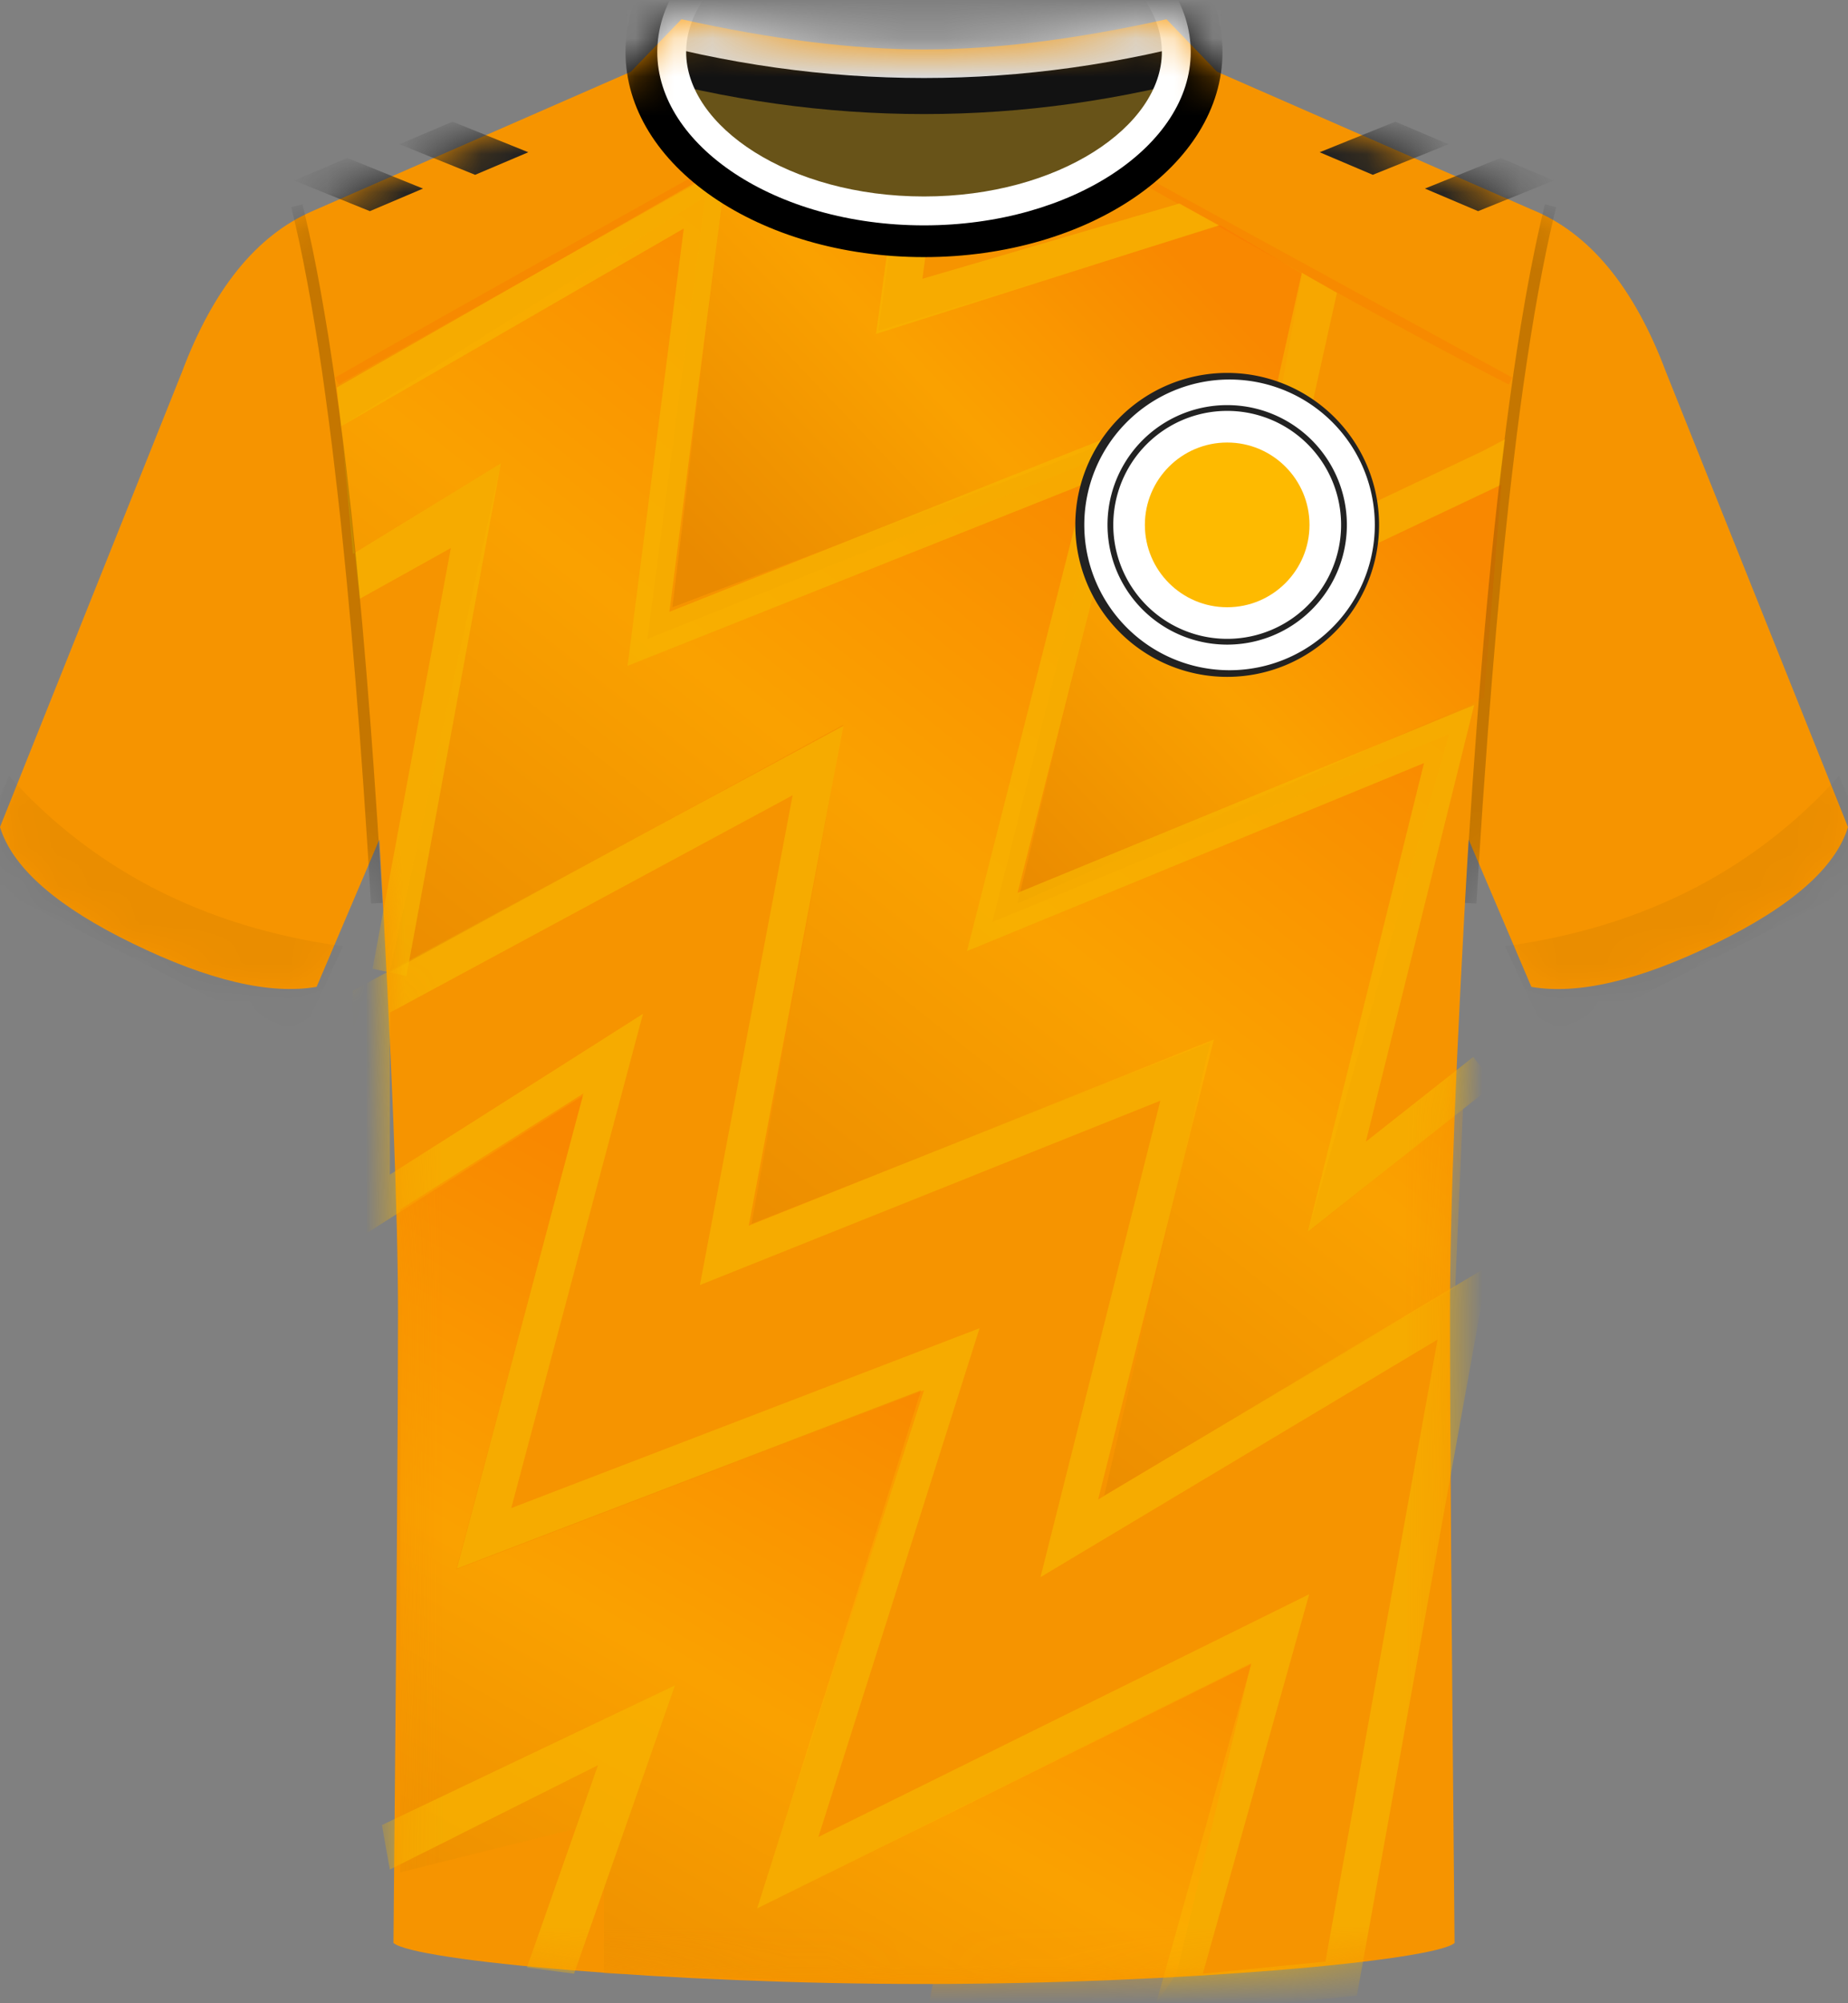 <svg xmlns="http://www.w3.org/2000/svg" xmlns:xlink="http://www.w3.org/1999/xlink" width="48" height="52"><rect width="100%" height="100%" fill="#808080" stroke="none"/><defs><linearGradient id="a"><stop offset="0" stop-color="#fc7700"/><stop offset=".476" stop-color="#ffb100"/><stop offset="1" stop-color="#d97b00"/></linearGradient><linearGradient xlink:href="#a" id="d" x1="68.27%" x2="26.755%" y1="18.268%" y2="79.279%"/><linearGradient xlink:href="#a" id="e" x1="74.476%" x2="18.859%" y1="26.161%" y2="71.995%"/><linearGradient xlink:href="#a" id="f" x1="59.426%" x2="38.008%" y1="18.268%" y2="79.279%"/><path id="b" d="M10.22 49.935c.079-8.326.118-13.766.118-16.32 0-2.553-.161-6.661-.484-12.324l-1.63 3.825c-1.213.21-2.806-.165-4.778-1.125-1.92-.933-3.059-1.912-3.418-2.937L0 20.969 4.725 9.16c.809-2.154 1.936-3.546 3.381-4.176l8.278-3.621L17.7 0c2.353.522 4.453.783 6.3.784 1.837.001 3.937-.26 6.298-.784l1.315 1.363 8.162 3.572c1.502.604 2.669 2.013 3.499 4.225L48 20.97c-.325 1.055-1.473 2.063-3.446 3.022-1.972.96-3.565 1.335-4.778 1.125l-1.63-3.825c-.323 5.467-.484 9.575-.484 12.325s.04 8.19.119 16.319C37.246 50.399 30.623 51 24 51c-6.623 0-13.246-.6-13.78-1.065z"/><mask id="c" fill="#fff"><use xlink:href="#b" fill-rule="evenodd"/></mask></defs><g fill="none" fill-rule="evenodd"><g transform="translate(0 .5)"><use xlink:href="#b" fill="#f69400"/><g mask="url(#c)"><path fill="#f7b500" fill-rule="nonzero" d="m19.448 31.316 2.46-12.975-12.742 6.873v6.523l5.973-3.792-3.272 12.273 12.058-4.63-4.263 13.456 12.836-6.346-2.56 9.13 5.305-.524 3.417-18.94-10.138 6.061 3.008-11.943zm-9.322-5.53 10.462-5.643-2.409 12.715 11.96-4.786-3.113 12.367 10.314-6.167-2.914 16.147-3.184.314 2.763-9.85-12.748 6.3 4.186-13.205-12.164 4.669 3.422-12.83-6.575 4.173z" opacity=".709"/><path fill="url(#d)" d="m1.526 11.222 3.846-2.357-2.896 13.219 11.787-6.43L11.88 28.61l11.915-4.71-2.754 11.761 9.117-5.398.202-4.637-4.026 3.193L30 15.897l-11.865 4.878 3.06-12.156-12.02 4.81L10.68 1.942 1.227 7.904z" opacity=".436" transform="translate(7.64 2.658)"/><path fill="url(#e)" d="m15.455 3.442-4.294-1.81-1.336 10.973 11.938-4.517-2.978 12.208 12.12-5.33.453-5.538-6.74 3.177 1.562-8.658-2.117-1.255-8.89 2.737z" opacity=".436" transform="translate(7.64 2.658)"/><path fill="url(#f)" d="M2.755 33.36V45.445l5.29-1.32v3.946l8.543.271-2.393 12.5 8.726-12.771 1.937-8.056-12.832 6.359L16.36 32.93 4.214 37.576l3.3-12.351-4.76 3.012z" opacity=".436" transform="translate(7.64 2.658)"/><path fill="#f7b500" fill-rule="nonzero" d="m17.533 43.248-2.622 7.485-1.224-.16 1.845-5.252-5.406 2.708-.206-1.155z" opacity=".708"/><path fill="#f7b500" fill-rule="nonzero" d="m8.75 9.558 10.13-5.791-1.493 11.615 12.118-4.82-3.075 12.114 11.86-4.875-2.814 11.336 2.79-2.201.557.706-4.854 3.832 3.018-12.166-11.87 4.88 3.081-12.139L16.3 16.784 17.76 5.432l-8.892 5.13.3 3.317 3.844-2.356-2.456 13.315-.879-.193 2.034-10.919-2.367 1.317z" opacity=".711"/><path stroke="#fa6400" stroke-linecap="square" stroke-opacity=".2" stroke-width=".2" d="m17.989 4.2-4.356 2.434C10.378 8.453 8.75 9.39 8.75 9.39l9.239-5.19zM29.75 4.2l4.356 2.434c3.255 1.819 5.128 2.756 5.128 2.756L29.75 4.2z"/><path fill="#f7b500" fill-rule="nonzero" d="m30.634 4.783 1.022.565-8.902 2.82.323-2.367.99.135-.109.801z" opacity=".695"/><path fill="#222" d="m38.978 3.6 1.38.586-1.966.795-1.381-.586zm-2.735-.942 1.381.586-1.967.794-1.38-.586zM9.02 3.6l-1.38.586 1.967.795 1.38-.586zm2.735-.942-1.38.586 1.966.794 1.381-.586z"/></g><g fill="#000" fill-opacity=".2" fill-rule="nonzero" mask="url(#c)"><path d="m40.42 4.877-.292-.072-.11.46-.106.484-.053.252-.105.524-.102.549-.05.284-.1.588-.097.614-.096.64-.093.664-.092.691-.134 1.085-.086.755-.085.782-.083.807-.12 1.258-.078.872-.113 1.355-.072.936-.106 1.452-.134 2.027-.064 1.052.3.018.062-1.03.097-1.496.137-1.909.107-1.366.111-1.311.116-1.256.08-.806.122-1.162.084-.744.13-1.07.088-.682.091-.658.093-.632.094-.608.096-.583.098-.558.1-.534.102-.509.103-.484.106-.459zM7.856 4.805l.055.226.108.472.107.498.104.524.102.549.1.575.1.6.143.95.14 1.008.09.703.089.73.129 1.143.125 1.2.08.833.08.859.114 1.336.11 1.394.07.962.103 1.49.098 1.55.032.529-.3.018-.094-1.534-.099-1.478-.103-1.423-.107-1.366-.111-1.311-.116-1.256-.08-.806-.08-.781-.084-.756-.128-1.089-.088-.694-.09-.67-.09-.645-.094-.62-.096-.596-.097-.57-.099-.546-.1-.521-.103-.497-.105-.471a29.028 29.028 0 0 0-.053-.227l-.053-.22z"/></g><g fill="#000" fill-opacity=".1" mask="url(#c)" opacity=".486"><path d="M39.09 24.062c1.786-.243 3.402-.734 4.847-1.47a13.112 13.112 0 0 0 3.826-2.948l1.154 2.494-8.672 4.419zm-30.18 0c-1.786-.243-3.402-.734-4.847-1.47a13.112 13.112 0 0 1-3.826-2.948l-1.154 2.494 8.672 4.419z"/></g><g mask="url(#c)"><path fill="#685318" d="M17.25 1.5h13.5c-.975 2.723-3.225 4.085-6.75 4.085S18.225 4.223 17.25 1.5z"/><path fill="#121212" d="M16.297-.119h15.406v1.5c-2.568.72-5.135 1.08-7.703 1.08s-5.135-.36-7.703-1.08z"/><path fill="#d9d9d9" d="M16.297-1.055h15.406v1.5c-2.568.72-5.135 1.08-7.703 1.08s-5.135-.36-7.703-1.08z"/><path fill="#fff" fill-rule="nonzero" d="M24-4.4c4.24 0 7.678 2.35 7.678 5.25S28.24 6.1 24 6.1 16.322 3.748 16.322.85 19.76-4.4 24-4.4zm0 1.5c-3.506 0-6.178 1.826-6.178 3.75S20.494 4.6 24 4.6s6.178-1.827 6.178-3.75S27.506-2.9 24-2.9z"/><path fill="#000" fill-rule="nonzero" d="M24-4.4c4.24 0 7.678 2.35 7.678 5.25S28.24 6.1 24 6.1 16.322 3.748 16.322.85 19.76-4.4 24-4.4zm0 .75c-3.873 0-6.928 2.088-6.928 4.5s3.055 4.5 6.928 4.5c3.873 0 6.928-2.09 6.928-4.5S27.873-3.65 24-3.65z"/><path fill="#000" fill-rule="nonzero" d="M24-4.476c-4.277 0-7.753 2.377-7.753 5.325S19.723 6.174 24 6.174 31.753 3.798 31.753.85 28.277-4.476 24-4.476zm0 .15c4.204 0 7.603 2.325 7.603 5.175S28.203 6.024 24 6.024c-4.204 0-7.603-2.324-7.603-5.175s3.4-5.175 7.603-5.175z"/></g><path fill="#f7b500" fill-rule="nonzero" d="m33.813 6.581.913.522-1.466 6.591 5.277-2.498.552-.292-.147 1.2-7.115 3.375z" mask="url(#c)" opacity=".75"/></g><g transform="translate(27.93 9.68)"><path fill="#222" fill-rule="nonzero" d="M3.945 0a3.945 3.945 0 1 1 0 7.89 3.945 3.945 0 0 1 0-7.89zm0 .75a3.195 3.195 0 1 0 0 6.39 3.195 3.195 0 0 0 0-6.39z"/><path fill="#fff" fill-rule="nonzero" d="M3.945.172a3.773 3.773 0 1 1 0 7.545 3.773 3.773 0 0 1 0-7.545zm0 .75a3.023 3.023 0 1 0 0 6.045 3.023 3.023 0 0 0 0-6.045z"/><circle cx="3.945" cy="3.945" r="3.108" fill="#fff"/><circle cx="3.945" cy="3.945" r="2.138" fill="#feba00"/><path fill="#222" fill-rule="nonzero" d="M3.945.836a3.108 3.108 0 1 1 0 6.217 3.108 3.108 0 0 1 0-6.217zm0 .15a2.958 2.958 0 1 0 0 5.917 2.958 2.958 0 0 0 0-5.917z"/></g></g></svg>